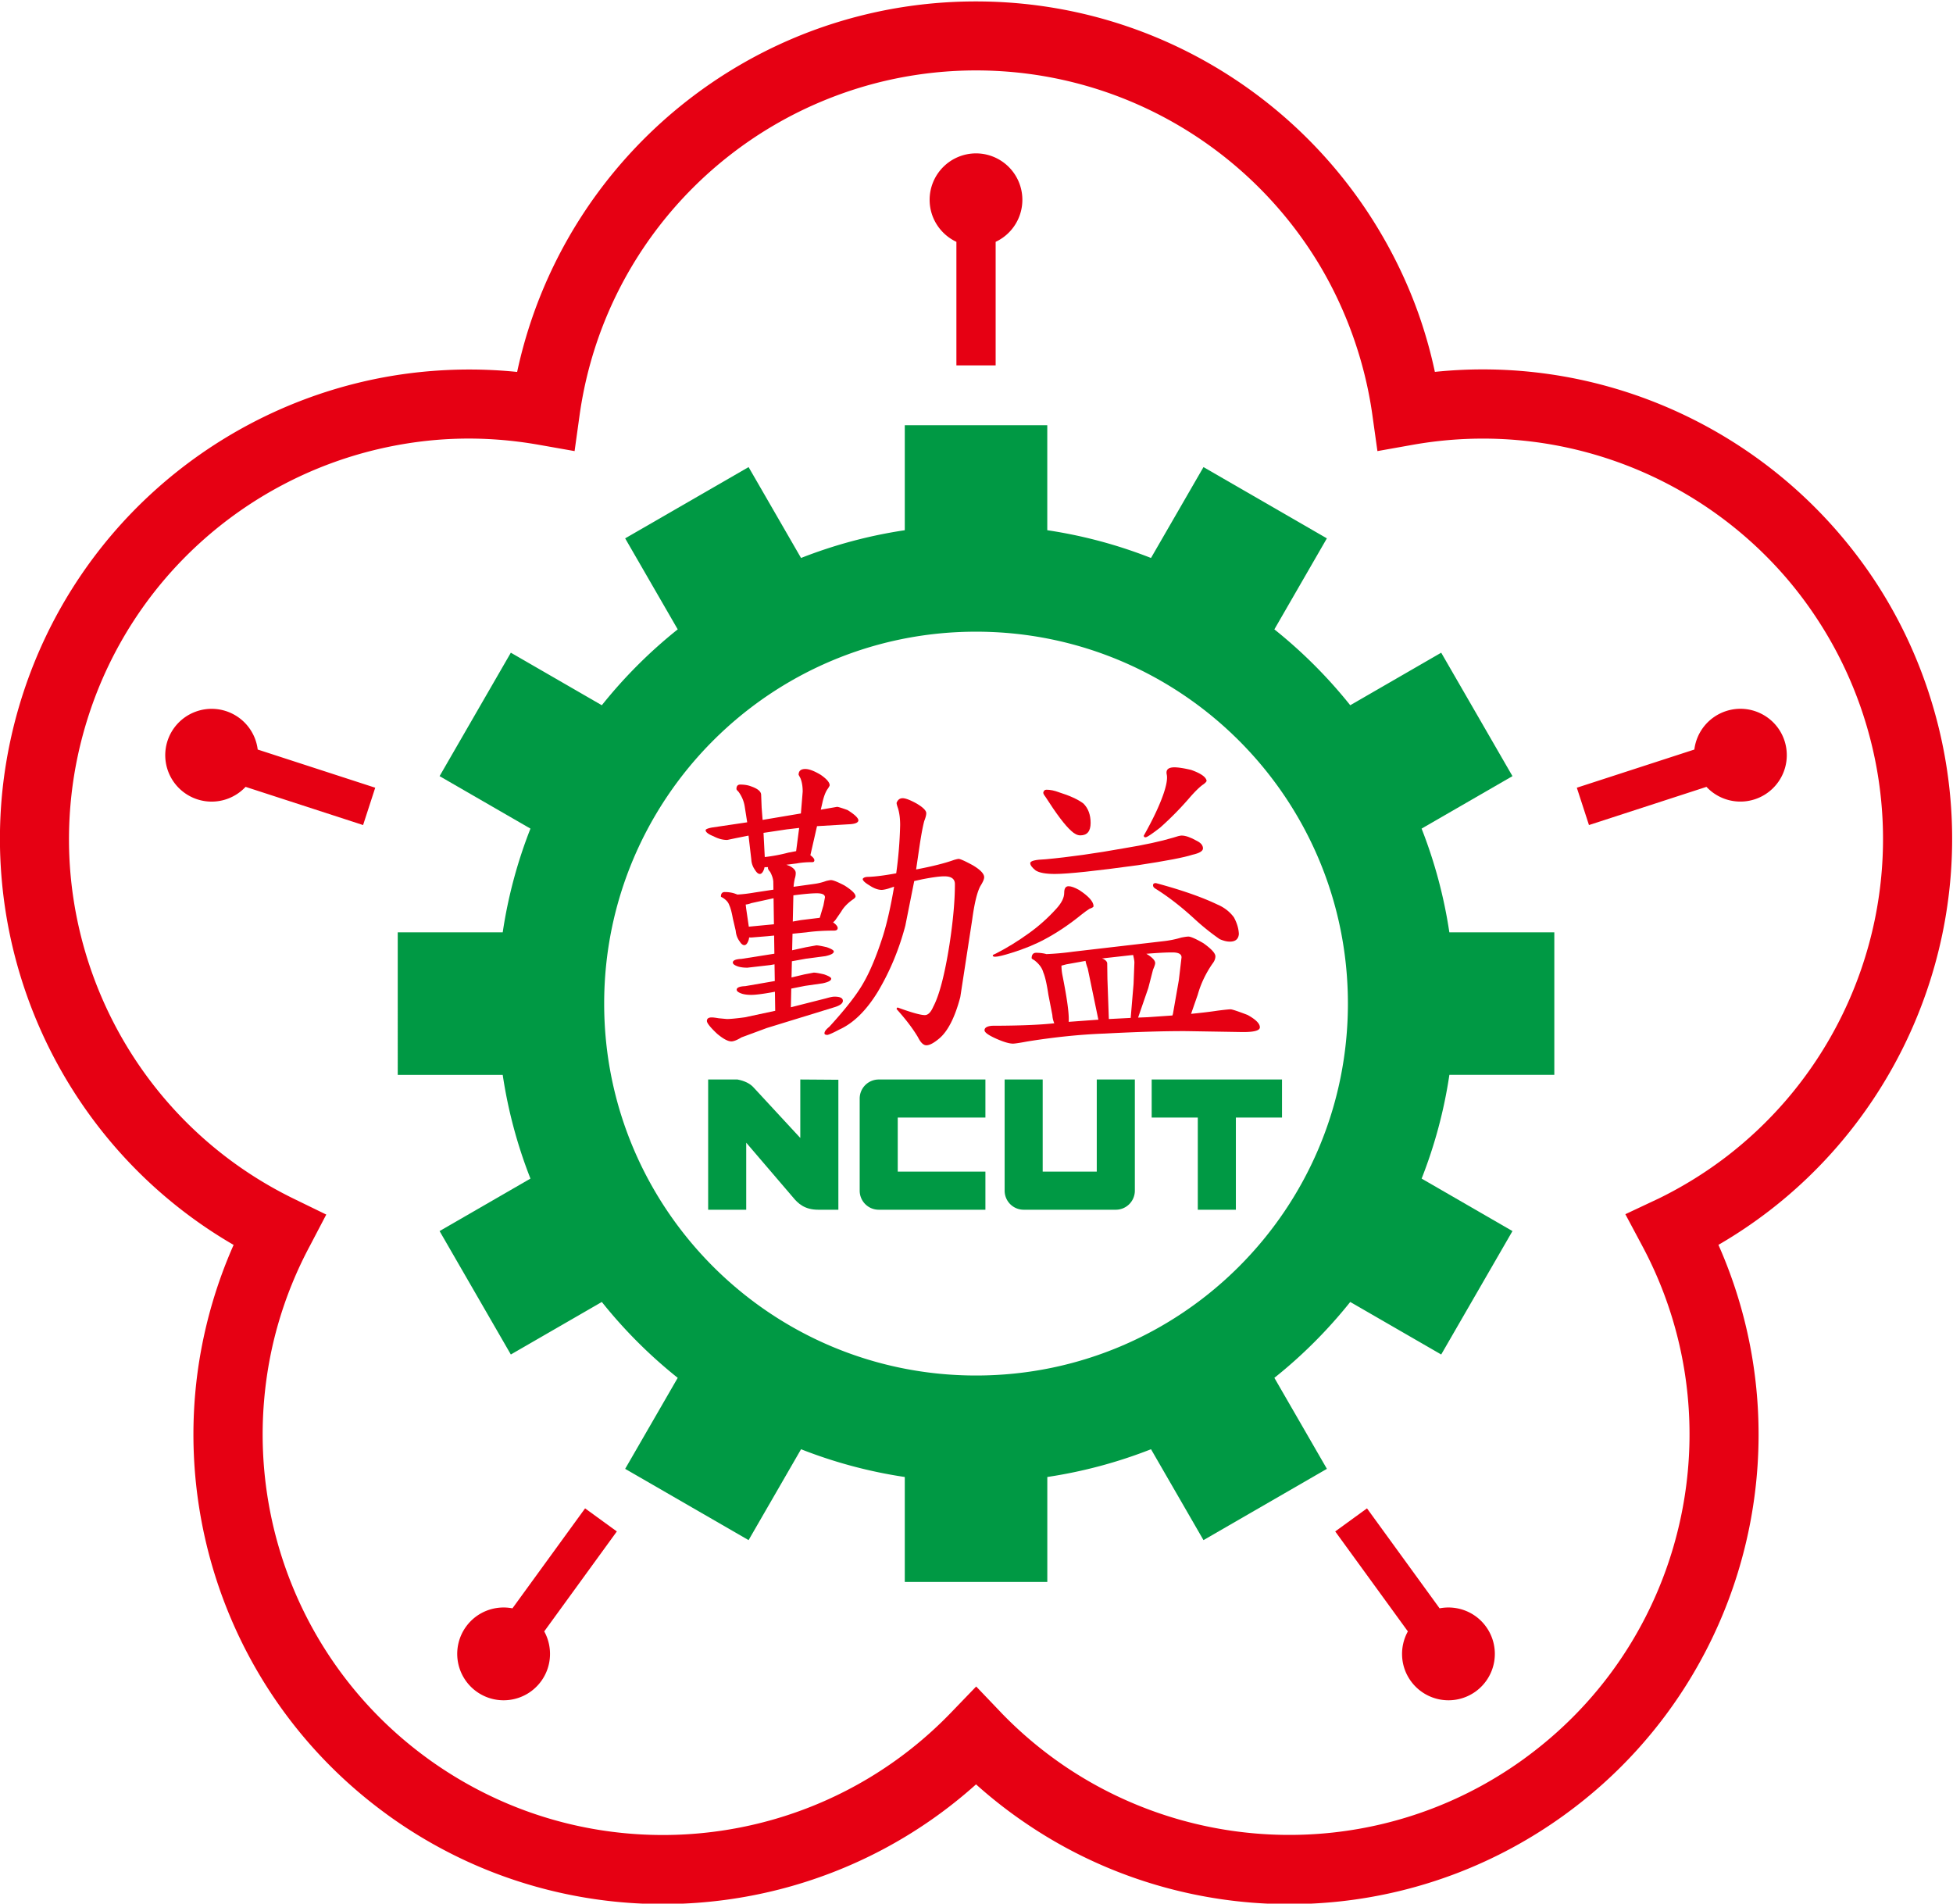 <svg xmlns="http://www.w3.org/2000/svg" width="211.571" height="206.2" xmlns:v="https://vecta.io/nano"><style><![CDATA[.B{fill:#e60013}.C{fill-rule:evenodd}]]></style><defs><clipPath id="A"><path d="M0 425.197h283.465V0H0z" transform="translate(-113.016 -243.981)"/></clipPath><clipPath id="B"><path d="M0 425.197h283.465V0H0z" transform="translate(-145.305 -260.252)"/></clipPath><clipPath id="C"><path d="M0 425.197h283.465V0H0z" transform="translate(-174.198 -243.981)"/></clipPath><clipPath id="D"><path d="M0 425.197h283.465V0H0z" transform="translate(-142.903 -248.739)"/></clipPath><clipPath id="E"><path d="M0 425.197h283.465V0H0z" transform="translate(-141.732 -223.269)"/></clipPath><clipPath id="F"><path d="M0 425.197h283.465V0H0z" transform="translate(-118.908 -283.258)"/></clipPath><clipPath id="G"><path d="M0 425.197h283.465V0H0z" transform="translate(-139.562 -287.811)"/></clipPath><clipPath id="H"><path d="M0 425.197h283.465V0H0z" transform="translate(-150.525 -296.456)"/></clipPath><clipPath id="I"><path d="M0 425.197h283.465V0H0z" transform="translate(-166.091 -299.211)"/></clipPath><clipPath id="J"><path d="M0 425.197h283.465V0H0z" transform="translate(-167.414 -290.728)"/></clipPath><clipPath id="K"><path d="M0 425.197h283.465V0H0z" transform="translate(-153.296 -284.397)"/></clipPath><clipPath id="L"><path d="M0 425.197h283.465V0H0z" transform="translate(-164.241 -284.78)"/></clipPath><clipPath id="M"><path d="M0 425.197h283.465V0H0z" transform="translate(-163.01 -275.957)"/></clipPath><clipPath id="N"><path d="M0 425.197h283.465V0H0z" transform="translate(-51.977 -301.475)"/></clipPath><clipPath id="O"><path d="M0 425.197h283.465V0H0z" transform="translate(-144.182 -364.904)"/></clipPath><clipPath id="P"><path d="M0 425.197h283.465V0H0z" transform="translate(-83.807 -194.182)"/></clipPath><clipPath id="Q"><path d="M0 425.197h283.465V0H0z" transform="translate(-195.689 -191.299)"/></clipPath><clipPath id="R"><path d="M0 425.197h283.465V0H0z" transform="translate(-232.999 -296.812)"/></clipPath><clipPath id="S"><path d="M0 425.197h283.465V0H0z" transform="translate(-196.953 -356.098)"/></clipPath></defs><g transform="matrix(.867 0 0 -.867 -17.146 342.568)"><g transform="translate(196.953 356.098)" clip-path="url(#S)" class="B"><path d="M0 0c.854-2.394 1.566-4.878 2.111-7.44 19.231 1.984 37.776-5.688 50.06-19.671 2.584-2.942 4.877-6.131 6.824-9.539 1.962-3.427 3.602-7.11 4.87-11.016l-.004-.002.004-.004c6.511-20.029 1.664-41.316-11.381-56.446-2.532-2.938-5.378-5.646-8.514-8.069-2.024-1.563-4.169-3.01-6.429-4.319 7.839-17.691 6.284-37.694-3.211-53.674a58.32 58.32 0 0 0-6.984-9.453c-2.663-2.935-5.657-5.631-8.969-8.036l-.004-.004c-17.042-12.381-38.775-14.357-57.189-6.63a58.11 58.11 0 0 0-10.308 5.616c-2.111 1.435-4.151 3.032-6.097 4.777-14.397-12.91-33.904-17.609-52.044-13.522a58.4 58.4 0 0 0-11.137 3.714 58.81 58.81 0 0 0-10.412 6.041l-.006.008h-.001c-17.046 12.381-25.644 32.447-23.984 52.346.319 3.83 1.033 7.693 2.153 11.53a58.91 58.91 0 0 0 2.665 7.28c-16.733 9.705-27.231 26.814-28.946 45.339a58.37 58.37 0 0 0 .089 11.715c.433 3.949 1.271 7.896 2.533 11.789l.001.002c6.508 20.033 22.94 34.409 42.384 38.981 3.744.882 7.641 1.396 11.637 1.516a59.28 59.28 0 0 0 7.728-.276c4.062 18.916 17.082 34.185 34.161 41.539 3.545 1.525 7.291 2.714 11.193 3.527a58.81 58.81 0 0 0 11.978 1.223v.019h.008v-.019c21.058 0 39.805-11.179 50.157-28.255C-3.021 7.22-1.32 3.677 0 0m-5.691-12.886v.007c-.477 3.429-1.312 6.765-2.457 9.97-1.156 3.23-2.6 6.25-4.285 9.036-8.834 14.56-24.821 24.096-42.788 24.096v-.017h-.008v.017c-3.475 0-6.895-.364-10.219-1.055-3.28-.685-6.472-1.703-9.538-3.023-15.645-6.737-27.301-21.251-29.777-39.037l-.619-4.445-4.402.777h-.004c-3.487.62-6.923.866-10.264.767s-6.655-.544-9.914-1.311c-16.572-3.897-30.579-16.154-36.13-33.236l-.002-.002h.002c-1.081-3.328-1.796-6.688-2.161-10.029-.371-3.388-.393-6.744-.09-10.026 1.572-16.956 11.777-32.522 27.932-40.373l4.005-1.951-2.06-3.934-.004-.004-.017-.033c-1.641-3.081-2.929-6.265-3.876-9.502-.936-3.204-1.541-6.5-1.818-9.842-1.416-16.975 5.909-34.084 20.435-44.637l.006-.008a50.57 50.57 0 0 1 8.892-5.161 49.61 49.61 0 0 1 9.481-3.17c16.619-3.747 34.581 1.149 47.044 14.089l3.124 3.241 3.114-3.259.004-.008c2.413-2.502 5.042-4.706 7.828-6.608a49.75 49.75 0 0 1 8.789-4.77c15.703-6.589 34.241-4.904 48.774 5.65v.004c2.826 2.055 5.381 4.355 7.652 6.854s4.251 5.191 5.937 8.032c8.704 14.656 9.606 33.261 1.152 49.106l-2.137 4.005 4.098 1.928h.004a50.29 50.29 0 0 1 8.689 5.39 50.21 50.21 0 0 1 7.261 6.884c11.116 12.894 15.24 31.046 9.688 48.132h.004l-.004.004c-1.078 3.311-2.476 6.453-4.158 9.394-1.697 2.961-3.647 5.688-5.81 8.154C34.446-20.001 17.031-13.41-.671-16.554l-4.397-.783z"/></g><g transform="translate(232.999 296.812)" clip-path="url(#R)" class="B C"><path d="M0 0a5.8 5.8 0 0 1 9.755 5.747c-.988 3.044-4.258 4.711-7.305 3.721a5.8 5.8 0 0 1-3.964-4.805l-14.685-4.77 1.517-4.664z"/></g><g transform="translate(195.689 191.299)" clip-path="url(#Q)" class="B C"><path d="M0 0c-1.055-1.909-.988-4.337.38-6.216a5.8 5.8 0 0 1 8.1-1.283A5.8 5.8 0 0 1 9.759.6C8.395 2.48 6.108 3.297 3.964 2.883l-9.073 12.489-3.968-2.883z"/></g><g transform="translate(83.807 194.182)" clip-path="url(#P)" class="B C"><path d="M0 0c-2.14.414-4.428-.403-5.793-2.282a5.8 5.8 0 0 1 1.281-8.1c2.59-1.879 6.216-1.309 8.1 1.283 1.364 1.879 1.435 4.307.382 6.216l9.073 12.489-3.968 2.883z"/></g><g transform="translate(144.182 364.904)" clip-path="url(#O)" class="B C"><path d="M0 0a5.8 5.8 0 0 1-2.45 11.052 5.8 5.8 0 0 1-5.799-5.798C-8.249 2.929-6.877.925-4.904 0v-15.437H0z"/></g><g transform="translate(51.977 301.475)" clip-path="url(#N)" class="B C"><path d="M0 0a5.8 5.8 0 0 1-11.27 1.083 5.8 5.8 0 0 1 3.724-7.305c2.211-.718 4.542-.036 6.03 1.559l14.683-4.772 1.516 4.665z"/></g><g transform="translate(163.011 275.957)" clip-path="url(#M)" class="B"><path d="M0 0l.209-.125c.597-.394.895-.735.895-1.035 0-.14-.09-.417-.268-.826l-.59-2.286-1.275-3.699 1.204.048 3.084.215.064.199.738 4.218.336 2.843c.004.411-.373.616-1.115.618C2.495.175 1.402.115 0 0m-5.534-.582l.179-.069c.317-.175.47-.371.466-.567l.026-1.913.179-5.021 2.73.14.358 4.243.104 2.672c0 .181-.044.48-.149.897l.012.051-.399-.04-3.506-.393m-4.169-7.921l3.718.271-.041.154-1.294 6.234c-.153.421-.246.742-.276.956l-2.405-.432-.605-.16a6.39 6.39 0 0 1 .127-1.222c.526-2.653.795-4.484.787-5.495l-.011-.306m20.234 1.565c.19-.002.895-.235 2.114-.701 1.034-.569 1.544-1.085 1.541-1.546 0-.403-.713-.6-2.141-.593l-6.996.116c-2.61.015-6.026-.084-10.24-.304-3.028-.108-6.257-.44-9.692-.99-.969-.183-1.566-.269-1.786-.269-.47.002-1.164.209-2.089.617-.976.437-1.461.787-1.461 1.059.004.319.324.506.958.558 3.393.005 5.982.112 7.76.309-.141.329-.223.666-.242 1.02l-.496 2.549c-.198 1.322-.406 2.256-.634 2.784-.146.545-.514 1.055-1.111 1.518-.228.127-.347.208-.347.266.004.444.198.673.574.672.467-.004.895-.058 1.279-.166 1.078.046 2.178.141 3.308.3L2.156 1.576c.756.085 1.495.234 2.2.447.44.088.738.127.898.127.299-.002.922-.276 1.872-.825C8.133.609 8.629.065 8.629-.319c-.003-.313-.13-.625-.38-.936-.828-1.207-1.443-2.489-1.824-3.852l-.82-2.353-.015-.043c1.294.127 2.409.259 3.334.401.846.106 1.383.164 1.607.164"/></g><g transform="translate(164.241 284.78)" clip-path="url(#L)" class="B"><path d="M0 0c3.14-.845 5.687-1.73 7.633-2.661.858-.361 1.552-.898 2.078-1.607.395-.731.596-1.432.619-2.096-.064-.692-.511-1.001-1.335-.928-.306.026-.66.128-1.059.298a29.34 29.34 0 0 0-3.148 2.527C3.14-2.95 1.529-1.699-.063-.705c-.235.135-.344.285-.329.47C-.377-.06-.25.023 0 0"/></g><g transform="translate(153.296 284.398)" clip-path="url(#K)" class="B"><path d="M0 0c.321 0 .772-.16 1.342-.486 1.182-.78 1.776-1.447 1.776-2.018 0-.09-.169-.202-.511-.319-.291-.183-.608-.412-.948-.682-1.521-1.24-3.043-2.264-4.557-3.077-1.223-.667-2.621-1.24-4.18-1.727-1.059-.333-1.753-.501-2.096-.501-.201 0-.305.056-.305.153 0 .071.13.145.391.244 1.376.703 2.76 1.551 4.136 2.547 1.252.899 2.394 1.921 3.43 3.069.646.709.974 1.363.974 1.969C-.548-.272-.369 0 0 0"/></g><g transform="translate(167.415 290.728)" clip-path="url(#J)" class="B"><path d="M0 0c.489 0 1.115-.216 1.894-.656.519-.256.776-.569.78-.944 0-.339-.444-.602-1.32-.798C.339-2.73-1.924-3.17-5.433-3.699c-5.307-.729-8.775-1.095-10.39-1.098-1.155-.002-1.957.147-2.412.438-.444.352-.675.658-.675.913 0 .278.634.437 1.909.483 2.987.276 6.276.739 9.856 1.384 2.498.408 4.512.846 6.06 1.307C-.544-.091-.179 0 0 0"/></g><g transform="translate(166.091 299.212)" clip-path="url(#I)" class="B"><path d="M0 0c.462.101 1.301.006 2.532-.289 1.175-.419 1.812-.858 1.913-1.32.022-.103-.101-.25-.366-.457-.417-.268-.976-.804-1.677-1.598a39.57 39.57 0 0 0-3.76-3.83c-.977-.753-1.566-1.152-1.774-1.199-.15-.031-.243.027-.276.183C-2.32-6.578-1.51-4.893-.996-3.449c.425 1.197.578 2.062.466 2.586-.104.475.075.764.53.863"/></g><g transform="translate(150.526 296.456)" clip-path="url(#H)" class="B"><path d="M0 0c.477 0 .999-.104 1.559-.319C2.92-.744 3.938-1.21 4.621-1.724c.596-.592.902-1.399.902-2.421 0-1.044-.429-1.559-1.287-1.559-.358 0-.738.187-1.141.565-.764.673-1.834 2.092-3.229 4.27-.179.222-.261.39-.261.502C-.343-.125-.209 0 0 0"/></g><g transform="translate(139.562 287.811)" clip-path="url(#G)" class="B"><path d="M0 0c.194 0 .787-.263 1.771-.798.94-.559 1.414-1.059 1.414-1.49 0-.249-.164-.617-.474-1.107-.399-.737-.742-2.129-1.018-4.175L.201-17.268c-.671-2.537-1.551-4.257-2.617-5.157-.683-.576-1.216-.86-1.619-.86-.365 0-.72.334-1.053 1.013-.636 1.066-1.516 2.232-2.661 3.5 0 .132.048.201.145.201 1.727-.632 2.857-.943 3.375-.943.403 0 .75.346 1.055 1.047.746 1.401 1.429 3.985 2.025 7.764.448 2.934.679 5.449.679 7.55 0 .651-.436.977-1.316.977-.597 0-1.518-.125-2.767-.369l-1-.22-1.109-5.568c-.781-2.972-1.932-5.731-3.444-8.269-1.449-2.364-3.063-3.938-4.831-4.729-.645-.346-1.125-.568-1.443-.658-.263 0-.388.069-.388.202 0 .222.201.492.602.811 2.059 2.252 3.474 4.076 4.257 5.47.839 1.442 1.643 3.383 2.428 5.816.52 1.652.993 3.731 1.415 6.222l-.744-.248c-.367-.104-.638-.153-.811-.153-.457 0-.972.189-1.531.563-.561.332-.839.602-.839.804.095.173.332.257.699.257.878.03 2.042.179 3.489.446a52.18 52.18 0 0 1 .49 6.035c0 .804-.089 1.503-.27 2.095-.118.331-.174.553-.174.67.146.39.403.582.757.582.36 0 .942-.221 1.746-.665.805-.477 1.204-.88 1.204-1.205 0-.222-.078-.548-.254-.986-.175-.658-.365-1.663-.57-3.021l-.444-3.024C-3.3-.936-1.719-.539-.574-.125-.276-.041-.089 0 0 0"/></g><g transform="translate(118.908 283.258)" clip-path="url(#F)" class="B"><path d="M0 0l-.074-3.274.99.179 2.371.289.025.05.443 1.497.192 1.015c0 .337-.337.503-1.014.503C2.29.259 1.313.171 0 0m-5.568-3.914l3.14.3-.048 3.252-2.773-.608c-.272-.102-.509-.164-.707-.175l.053-.472.335-2.297M.724 8.424l-1.561-.183-2.894-.434.157-3.023c1.042.121 2.023.308 2.951.556l.968.183.379 2.901M2.545-9.653c.215 0 .651-.069 1.298-.222.587-.207.886-.386.886-.537 0-.235-.36-.429-1.073-.58l-2.2-.317-1.719-.341-.052-2.334 4.393 1.114c.498.146.85.213 1.057.213.697 0 1.05-.171 1.05-.524 0-.33-.394-.613-1.18-.835l-8.326-2.56-3.155-1.167c-.559-.338-.982-.504-1.271-.504-.435 0-1.035.323-1.796.966-.841.794-1.262 1.326-1.262 1.587 0 .291.199.442.6.442.174 0 .463-.034.863-.103l1.035-.097c.409 0 1.155.069 2.238.214l3.8.813-.036 2.382-.354-.067c-1.2-.215-2.072-.325-2.603-.325-.455 0-.835.048-1.139.138-.455.151-.683.317-.683.505 0 .269.359.42 1.069.448l3.692.639-.032 2.089-.554-.097-2.843-.326c-.449 0-.828.05-1.132.139-.455.151-.682.317-.682.504 0 .268.352.421 1.068.455l4.124.649-.033 2.269-.819-.081-2.028-.165-.273.009c-.028-.226-.083-.414-.164-.569-.123-.263-.268-.393-.44-.393-.193 0-.395.158-.587.475a2.53 2.53 0 0 0-.485 1.32l-.358 1.533c-.145.8-.296 1.359-.455 1.676-.104.332-.365.634-.794.912-.158.077-.242.131-.242.159 0 .372.16.559.477.559.503 0 .953-.075 1.339-.22l.248-.093c.69.039 1.393.125 2.114.25l2.381.361-.015 1.007c-.026.373-.158.772-.391 1.209-.189.212-.278.37-.278.482 0 .043.004.08.007.12l-.283-.01-.151.004a1.65 1.65 0 0 0-.146-.453c-.124-.261-.27-.394-.442-.394-.193 0-.393.159-.587.478-.296.414-.455.856-.475 1.318l-.349 2.993-1.702-.341-.96-.202c-.566 0-1.132.153-1.69.449-.677.269-1.009.532-1.009.772 0 .112.249.222.754.325l4.441.658-.308 1.96c-.104.675-.365 1.297-.787 1.87-.165.153-.247.263-.247.332 0 .365.158.552.475.552.505 0 .953-.069 1.341-.22.848-.291 1.269-.651 1.269-1.071l.062-1.575.119-1.548 4.785.806.225 2.731c0 .642-.089 1.201-.283 1.677l-.227.423c0 .481.276.724.835.724.477 0 1.111-.243 1.911-.718.753-.517 1.134-.959 1.134-1.319 0-.048-.069-.179-.215-.406-.283-.368-.524-.981-.71-1.844l-.183-.795 2.033.353c.13 0 .572-.133 1.31-.401.905-.565 1.354-1.001 1.354-1.298-.028-.296-.449-.455-1.27-.483l-3.899-.231-.83-3.63c.333-.244.498-.453.498-.627 0-.156-.084-.24-.264-.24-.703 0-1.352-.049-1.939-.159l-1.294-.167.376-.137c.532-.268.793-.566.793-.891a2.19 2.19 0 0 0-.116-.697C.093 1.704.043 1.359.026 1.07l2.624.364a7.01 7.01 0 0 1 1.456.365c.291.069.49.105.593.105.277 0 .837-.228 1.698-.677C7.309.647 7.766.197 7.766-.12c0-.124-.104-.247-.311-.38-.677-.475-1.168-.986-1.479-1.533l-.654-.945a1.45 1.45 0 0 0-.364-.39c.386-.277.578-.518.578-.714 0-.214-.153-.324-.47-.324-1.249 0-2.396-.069-3.438-.215l-1.736-.175-.047-2.066 1.747.384 1.278.23c.214 0 .649-.079 1.297-.23.588-.207.884-.386.884-.538 0-.236-.358-.428-1.068-.58l-2.404-.317-1.765-.319-.045-2.025 1.611.382 1.165.222"/></g><g transform="translate(141.732 223.269)" clip-path="url(#E)" class="C"><path d="M0 0c-25.657 0-46.465 20.805-46.465 46.463S-25.657 92.93 0 92.93s46.465-20.808 46.465-46.467S25.652 0 0 0m8.905-12.679a59.63 59.63 0 0 1 12.959 3.468l6.555-11.355 15.421 8.905-6.564 11.37c3.506 2.793 6.683 5.978 9.48 9.479l11.366-6.563 8.905 15.42-11.351 6.556c1.619 4.115 2.797 8.456 3.468 12.961h13.112v17.806H59.14a59.48 59.48 0 0 1-3.468 12.959l11.355 6.556-8.905 15.422-11.366-6.565a60.4 60.4 0 0 1-9.48 9.479l6.56 11.371-15.417 8.903-6.559-11.354c-4.117 1.619-8.454 2.795-12.959 3.469v13.113H-8.904v-13.115a59.35 59.35 0 0 1-12.962-3.467l-6.554 11.354-15.422-8.903 6.567-11.371c-3.504-2.795-6.686-5.978-9.483-9.479l-11.368 6.565-8.904-15.422 11.354-6.556a59.24 59.24 0 0 1-3.466-12.961h-13.116V37.56h13.116a59.39 59.39 0 0 1 3.466-12.959l-11.354-6.556 8.904-15.42 11.368 6.563a60.08 60.08 0 0 1 9.483-9.479l-6.567-11.37 15.422-8.905 6.556 11.355c4.117-1.618 8.456-2.797 12.96-3.468v-13.116H8.905z" fill="#094"/></g><g transform="translate(142.903 248.739)" clip-path="url(#D)"><path d="M0 0v-4.758h-13.332a2.38 2.38 0 0 0-2.377 2.379V9.133a2.38 2.38 0 0 0 2.377 2.379H0V6.756h-10.953V0z" fill="#094"/></g><g transform="translate(174.198 243.981)" clip-path="url(#C)"><path d="M0 0h-4.758v11.514h-5.762v4.757H5.765v-4.757H0z" fill="#094"/></g><g transform="translate(145.305 260.252)" clip-path="url(#B)"><path d="M0 0h4.755v-11.512h6.757V0h4.758v-13.891a2.38 2.38 0 0 0-2.379-2.38H2.379A2.38 2.38 0 0 0 0-13.891z" fill="#094"/></g><g transform="translate(113.016 243.981)" clip-path="url(#A)"><path d="M0 0h-4.756v16.271h3.665c.888-.172 1.552-.497 1.992-.976l5.855-6.328v7.304l4.758-.034V0H8.989c-1.73 0-2.548.824-3.145 1.548L0 8.376z" fill="#094"/></g></g></svg>